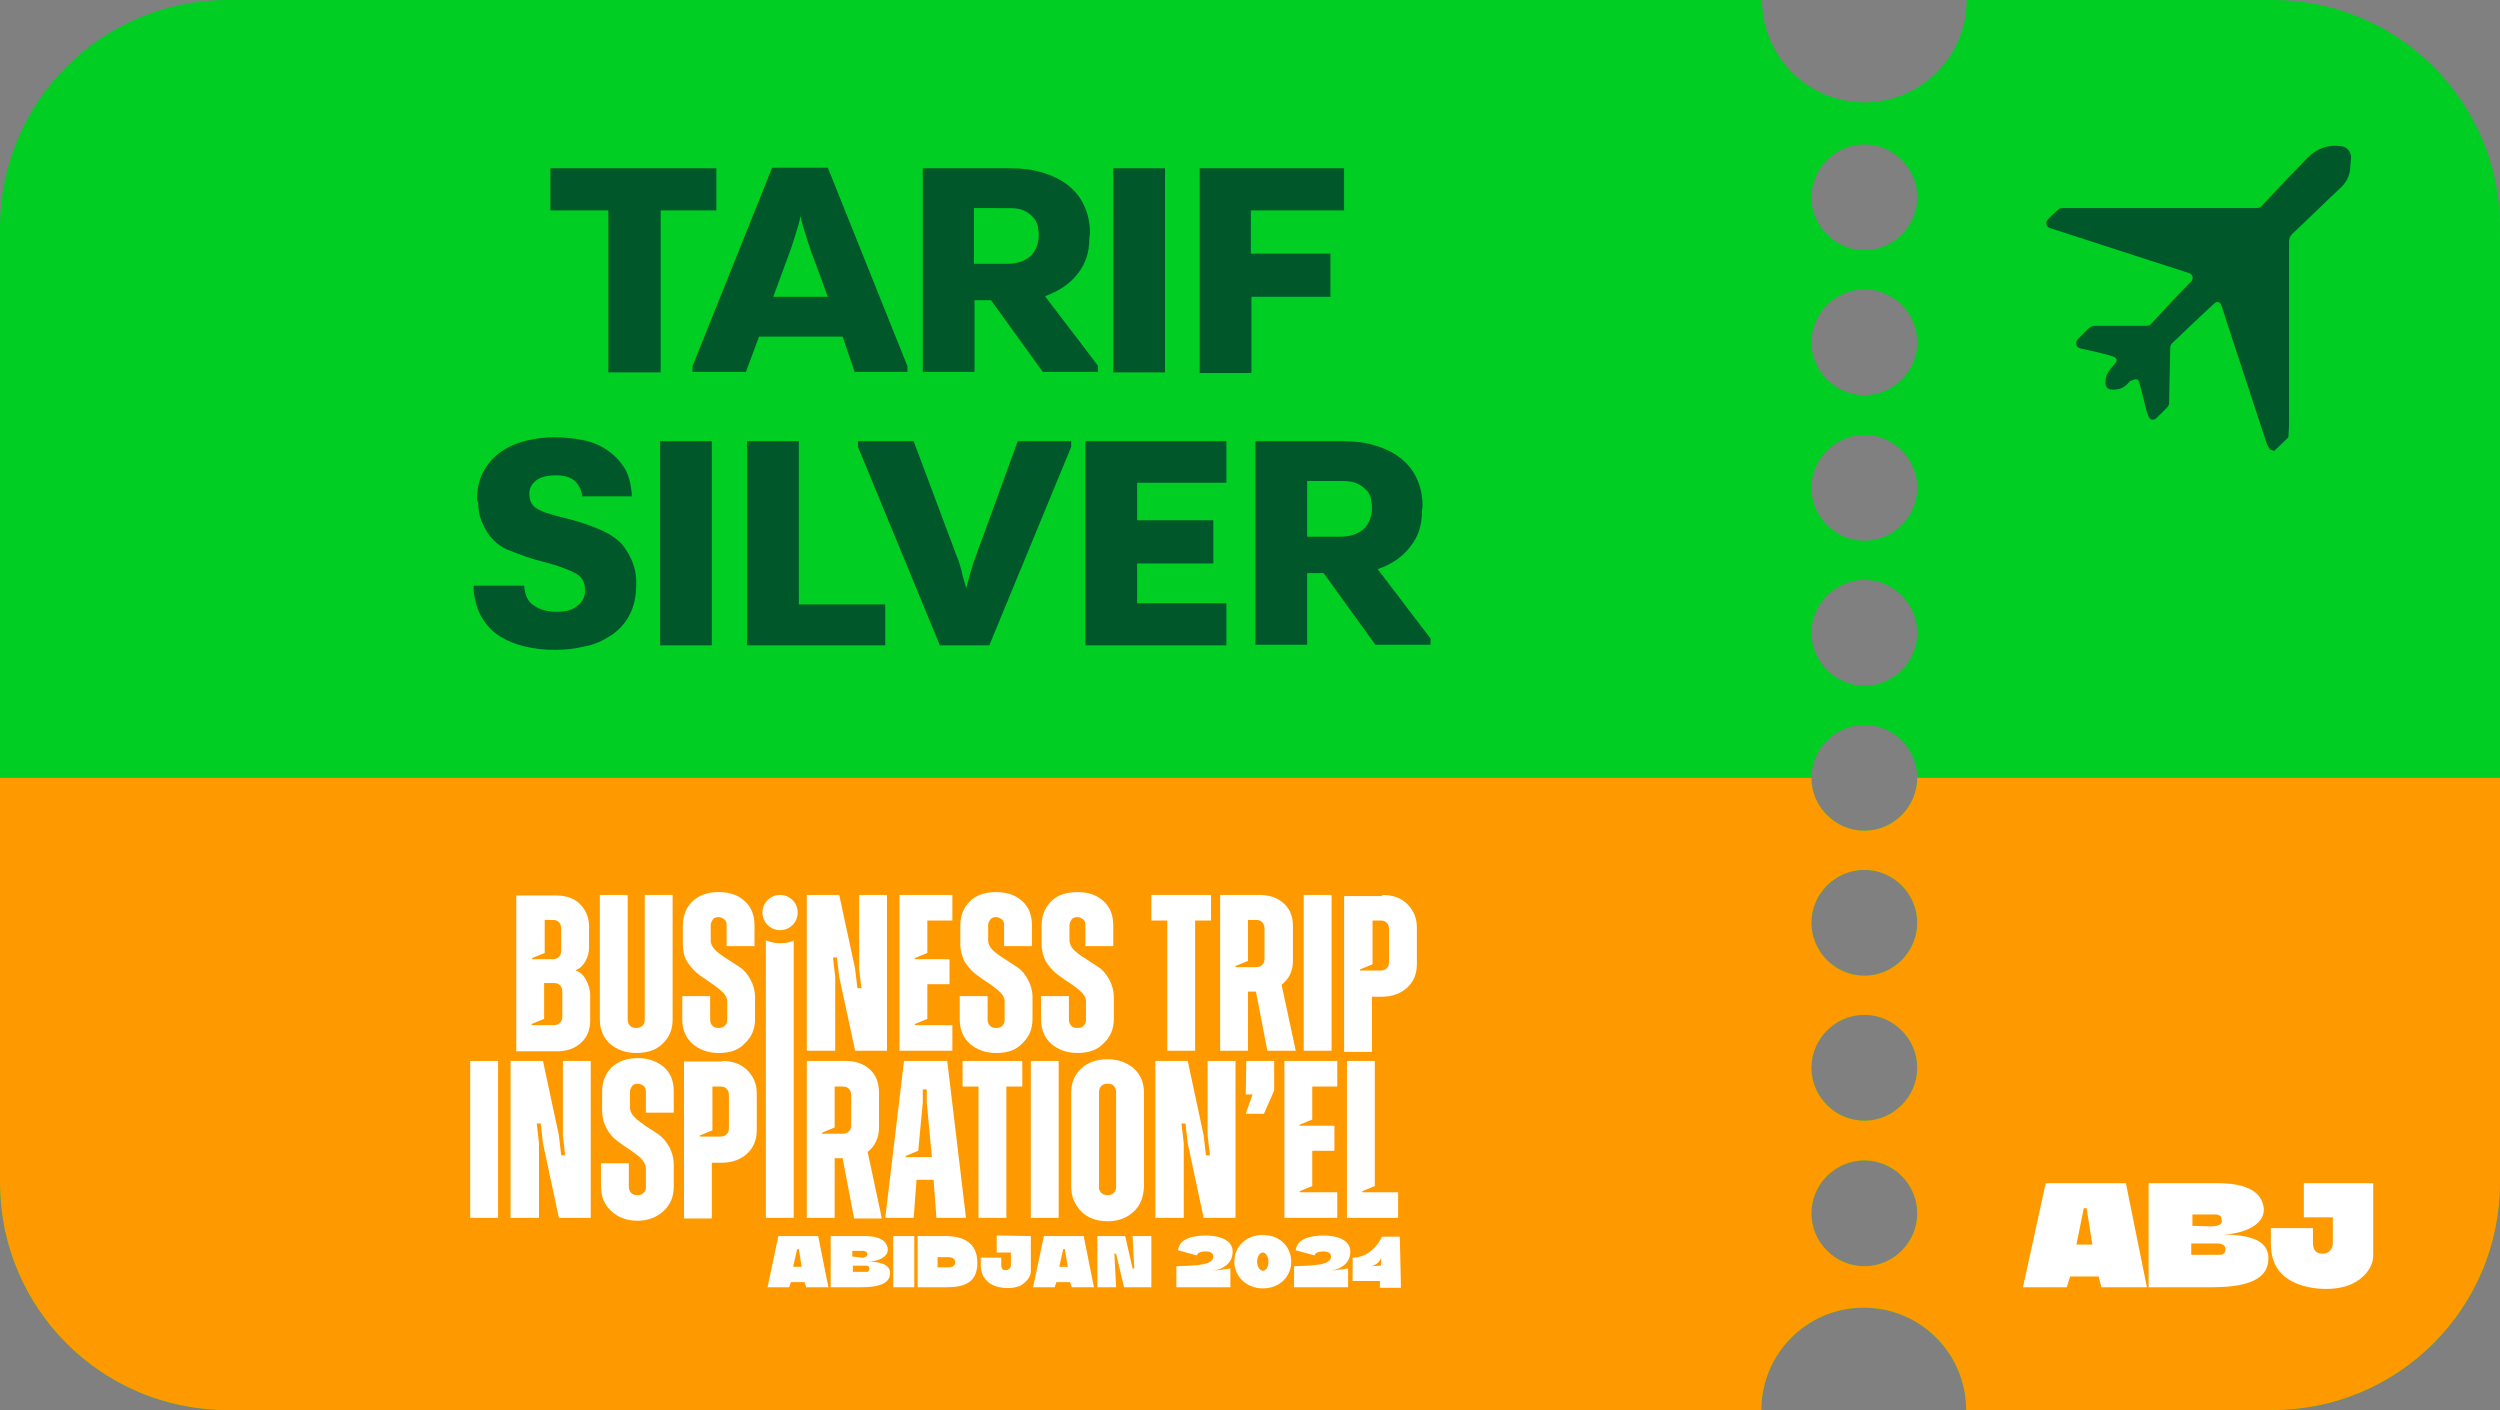 <?xml version="1.0" encoding="utf-8"?>
<svg xmlns="http://www.w3.org/2000/svg" id="Calque_2_00000029764883913563893210000018198380342454191030_" style="enable-background:new 0 0 439.7 248;" version="1.1" viewBox="0 0 439.7 248" x="0px" y="0px">
<rect x="0" y="0" width="439.7" height="248" fill="#808080" stroke="none"/>
<style type="text/css">
	.st0{fill:#00CE23;}
	.st1{clip-path:url(#SVGID_00000146458382985273383550000000279410846091281281_);}
	.st2{fill:#FF9900;}
	.st3{fill:#00572A;}
	.st4{fill:#FFFFFF;}
</style>
<g id="Calque_1-2">
	<g>
		<path class="st0" d="M399.7,0h-53.8c0,9.9-8,18-18,18s-18-8.1-18-18H40C17.9,0,0,17.9,0,40v168c0,22.1,17.9,40,40,40h269.8&#xA;			c0-9.9,8-18,18-18s18,8.1,18,18h53.9c22.1,0,40-17.9,40-40V40C439.7,17.9,421.7,0,399.7,0L399.7,0z M327.9,222.7&#xA;			c-5.1,0-9.3-4.2-9.3-9.3s4.2-9.3,9.3-9.3s9.3,4.2,9.3,9.3S333,222.7,327.9,222.7z M327.9,197.1c-5.1,0-9.3-4.2-9.3-9.3&#xA;			s4.2-9.3,9.3-9.3s9.3,4.2,9.3,9.3S333,197.1,327.9,197.1z M327.9,171.6c-5.1,0-9.3-4.2-9.3-9.3s4.2-9.3,9.3-9.3s9.3,4.2,9.3,9.3&#xA;			S333,171.6,327.9,171.6z M327.9,146.1c-5.1,0-9.3-4.2-9.3-9.3s4.2-9.3,9.3-9.3s9.3,4.2,9.3,9.3S333,146.1,327.9,146.1z&#xA;			 M327.9,120.6c-5.1,0-9.3-4.2-9.3-9.3s4.2-9.3,9.3-9.3s9.3,4.2,9.3,9.3S333,120.6,327.9,120.6z M327.9,95.1&#xA;			c-5.1,0-9.3-4.2-9.3-9.3s4.2-9.3,9.3-9.3s9.3,4.2,9.3,9.3S333,95.1,327.9,95.1z M327.9,69.5c-5.1,0-9.3-4.2-9.3-9.3&#xA;			s4.2-9.3,9.3-9.3s9.3,4.2,9.3,9.3S333,69.5,327.9,69.5z M327.9,44c-5.1,0-9.3-4.2-9.3-9.3s4.2-9.3,9.3-9.3s9.3,4.2,9.3,9.3&#xA;			S333,44,327.9,44z"/>
		<g>
			<defs>
				<path d="M399.7,0h-53.8c0,9.9-8,18-18,18s-18-8.1-18-18H40C17.9,0,0,17.9,0,40v168c0,22.1,17.9,40,40,40h269.8&#xA;					c0-9.9,8-18,18-18s18,8.1,18,18h53.9c22.1,0,40-17.9,40-40V40C439.7,17.9,421.7,0,399.7,0L399.7,0z M327.9,222.7&#xA;					c-5.1,0-9.3-4.2-9.3-9.3s4.2-9.3,9.3-9.3s9.3,4.2,9.3,9.3S333,222.7,327.9,222.7z M327.9,197.1c-5.1,0-9.3-4.2-9.3-9.3&#xA;					s4.2-9.3,9.3-9.3s9.3,4.2,9.3,9.3S333,197.1,327.9,197.1z M327.9,171.6c-5.1,0-9.3-4.2-9.3-9.3s4.2-9.3,9.3-9.3s9.3,4.2,9.3,9.3&#xA;					S333,171.6,327.9,171.6z M327.9,146.1c-5.1,0-9.3-4.2-9.3-9.3s4.2-9.3,9.3-9.3s9.3,4.2,9.3,9.3S333,146.1,327.9,146.1z&#xA;					 M327.9,120.6c-5.1,0-9.3-4.2-9.3-9.3s4.2-9.3,9.3-9.3s9.3,4.2,9.3,9.3S333,120.6,327.9,120.6z M327.9,95.1&#xA;					c-5.1,0-9.3-4.2-9.3-9.3s4.2-9.3,9.3-9.3s9.3,4.2,9.3,9.3S333,95.1,327.9,95.1z M327.9,69.5c-5.1,0-9.3-4.2-9.3-9.3&#xA;					s4.2-9.3,9.3-9.3s9.3,4.2,9.3,9.3S333,69.5,327.9,69.5z M327.9,44c-5.1,0-9.3-4.2-9.3-9.3s4.2-9.3,9.3-9.3s9.3,4.2,9.3,9.3&#xA;					S333,44,327.9,44z" id="SVGID_1_"/>
			</defs>
			<clipPath id="SVGID_00000034075416746859886720000017626646540117468810_">
				<use href="#SVGID_1_" style="overflow:visible;"/>
			</clipPath>
			<g style="clip-path:url(#SVGID_00000034075416746859886720000017626646540117468810_);">
				<rect class="st2" height="118.7" width="447" y="136.8"/>
			</g>
		</g>
	</g>
	<g>
		<path class="st3" d="M96.8,29.6H126V37h-9.8v28.5H107V37H96.8C96.8,37,96.8,29.6,96.8,29.6z"/>
		<path class="st3" d="M148.2,59.2h-14.7l-2.3,6.2h-9.4v-1l14-34.9h9.8l14,34.9v1h-9.3L148.2,59.2L148.2,59.2z M140.8,38&#xA;			c-0.2,1-0.5,2.1-0.9,3.3s-0.7,2.3-1.1,3.3l-2.8,7.6h9.6l-2.8-7.6c-0.4-1-0.7-2.1-1.1-3.3c-0.4-1.2-0.7-2.3-0.9-3.3H140.8L140.8,38&#xA;			z"/>
		<path class="st3" d="M191.6,41.9c0,2.5-0.7,4.6-2.1,6.3c-1.4,1.8-3.3,3-5.7,3.9l9.3,12.2v1.1h-9.7l-9.1-12.6h-2.9v12.6h-9.1V29.6&#xA;			h15.5c1.9,0,3.7,0.2,5.4,0.7s3.2,1.2,4.4,2.1s2.3,2.1,3,3.6c0.7,1.4,1.1,3.1,1.1,5L191.6,41.9L191.6,41.9z M171.3,36.6v9.8h5.5&#xA;			c1.1,0,2-0.1,2.8-0.4c0.8-0.3,1.4-0.7,1.8-1.1c0.4-0.5,0.8-1,1-1.7c0.2-0.6,0.3-1.3,0.3-1.9c0-0.5-0.1-1.1-0.2-1.7&#xA;			c-0.2-0.5-0.4-1-0.9-1.5c-0.4-0.4-0.9-0.8-1.6-1.1c-0.7-0.3-1.5-0.4-2.5-0.4L171.3,36.6L171.3,36.6z"/>
		<path class="st3" d="M195.8,65.5V29.6h9.1v35.9C204.9,65.5,195.8,65.5,195.8,65.5z"/>
		<path class="st3" d="M236.4,29.6V37h-16.4v7.6h14v7.6h-13.9v13.4h-9.1V29.6H236.4L236.4,29.6z"/>
		<path class="st3" d="M83.9,87.9c0-2,0.4-3.7,1.2-5.1c0.8-1.4,1.8-2.5,3.1-3.4s2.7-1.5,4.4-1.9s3.2-0.6,4.9-0.6&#xA;			c1.7,0,3.4,0.2,5,0.5c1.6,0.3,3,0.9,4.2,1.7c1.2,0.8,2.2,1.8,3,3c0.8,1.2,1.2,2.7,1.4,4.5v0.7h-8.7c-0.1-1-0.5-1.9-1.2-2.6&#xA;			c-0.7-0.7-1.8-1.1-3.4-1.1s-2.7,0.3-3.5,0.9c-0.8,0.6-1.2,1.4-1.2,2.3c0,1.2,0.4,2,1.1,2.5c0.7,0.5,1.7,0.9,2.9,1.2&#xA;			c0.9,0.3,1.9,0.5,3,0.8c1.1,0.3,2.2,0.6,3.3,1s2.1,0.8,3.1,1.3c1,0.5,1.8,1.1,2.5,1.7c0.7,0.7,1.4,1.7,2,3s0.9,2.6,0.9,3.9v0.6&#xA;			c0,2.1-0.4,3.9-1.2,5.4c-0.8,1.5-1.9,2.7-3.3,3.6c-1.4,0.9-2.9,1.6-4.6,1.9c-1.7,0.4-3.4,0.6-5.2,0.6c-1.9,0-3.6-0.2-5.3-0.6&#xA;			s-3.1-1-4.4-1.8c-1.3-0.8-2.3-1.9-3.1-3.2c-0.8-1.3-1.3-2.9-1.5-4.9v-0.8h8.9c0.1,1.6,0.6,2.8,1.7,3.5c1,0.7,2.4,1.1,4,1.1&#xA;			c1.6,0,2.8-0.3,3.7-1.1c0.9-0.7,1.3-1.6,1.3-2.6c0-1-0.2-1.7-0.7-2.3s-1.5-1.1-3.1-1.7c-1-0.4-2.1-0.7-3.2-1s-2.3-0.6-3.4-1&#xA;			s-2.2-0.8-3.2-1.2s-1.8-1-2.5-1.7c-0.7-0.7-1.4-1.7-1.9-2.9c-0.6-1.2-0.8-2.5-0.8-3.7L83.9,87.9L83.9,87.9z"/>
		<path class="st3" d="M116.1,113.5V77.6h9.1v35.9C125.2,113.5,116.1,113.5,116.1,113.5z"/>
		<path class="st3" d="M131.4,77.6h9.1v28.7h15.2v7.2h-24.3V77.6z"/>
		<path class="st3" d="M165.3,113.5l-14.4-34.9v-1h9.8l7.6,20.3c0.3,0.6,0.5,1.4,0.8,2.4c0.2,1,0.5,2,0.8,3h0.1&#xA;			c0.3-1.1,0.5-2.1,0.8-3s0.5-1.7,0.8-2.4l7.4-20.3h9.4v1L174,113.5H165.3z"/>
		<path class="st3" d="M215.7,77.6v7.3H200v6.6h13.4v7.6H200v7h15.7v7.4h-24.8V77.6H215.7z"/>
		<path class="st3" d="M250.1,89.9c0,2.5-0.7,4.6-2.1,6.3c-1.4,1.8-3.3,3.1-5.7,3.9l9.3,12.2v1.1h-9.7l-9.1-12.6h-2.9v12.6h-9.1&#xA;			V77.6h15.5c1.9,0,3.7,0.2,5.4,0.7s3.2,1.2,4.4,2.1s2.3,2.1,3,3.6c0.7,1.4,1.1,3.1,1.1,5L250.1,89.9L250.1,89.9z M229.9,84.6v9.8&#xA;			h5.5c1.1,0,2-0.1,2.8-0.4c0.8-0.3,1.4-0.7,1.8-1.1c0.4-0.5,0.8-1,1-1.7c0.2-0.6,0.3-1.3,0.3-1.9c0-0.6-0.1-1.1-0.2-1.7&#xA;			c-0.2-0.6-0.4-1.1-0.9-1.5c-0.4-0.4-0.9-0.8-1.6-1.1c-0.7-0.3-1.5-0.4-2.5-0.4L229.9,84.6L229.9,84.6z"/>
	</g>
	<path class="st3" d="M399.3,79.1c-0.2-0.3-0.4-0.6-0.6-1c-2.6-8-5.3-16-7.9-24.1c-0.3-1-0.8-1.2-1.6-0.4c-2.4,2.2-4.8,4.5-7.2,6.8&#xA;		c-0.2,0.2-0.3,0.5-0.3,0.8c-0.1,3.2-0.1,6.4-0.2,9.7c0,0.2-0.1,0.5-0.3,0.7c-0.6,0.7-1.3,1.3-1.9,1.9c-0.5,0.5-1.1,0.4-1.4-0.2&#xA;		c-0.1-0.3-0.2-0.6-0.3-0.8c-0.4-1.7-0.9-3.4-1.3-5.1c-0.1-0.3-0.2-0.7-0.6-0.7c-0.3,0-0.7,0.2-1,0.3c-0.2,0.1-0.3,0.3-0.5,0.5&#xA;		c-0.8,0.9-1.9,1.1-3,1c-0.5-0.1-0.8-0.4-0.9-1c0-1,0.2-1.8,0.9-2.6c0.3-0.4,0.6-0.7,0.9-1.1c0.3-0.4,0.2-0.7-0.2-1&#xA;		c-0.2-0.1-0.4-0.1-0.5-0.2c-1.8-0.5-3.6-0.9-5.4-1.3c-0.4-0.1-0.7-0.2-0.8-0.7c-0.1-0.4,0-0.7,0.3-1c0.6-0.6,1.2-1.2,1.8-1.8&#xA;		c0.3-0.3,0.7-0.5,1.2-0.5c3,0,5.9,0,8.9,0c0.5,0,0.8-0.1,1.1-0.5c2.2-2.4,4.5-4.9,6.8-7.2c0.6-0.6,0.4-1.4-0.4-1.6&#xA;		c-8.1-2.6-16.3-5.3-24.4-7.9c-0.6-0.2-0.8-1-0.4-1.4c0.6-0.7,1.3-1.3,2-1.9c0.2-0.2,0.5-0.2,0.8-0.2c3.3,0,6.6,0,9.9,0&#xA;		c8,0,16,0,24,0c0.5,0,0.8-0.1,1.1-0.5c2.6-2.8,5.3-5.6,8-8.4c1.6-1.6,3.6-2.3,5.8-2c1.1,0.1,1.9,1,1.8,2.2&#xA;		c-0.1,0.7-0.1,1.5-0.2,2.2c-0.2,1.1-0.7,2-1.5,2.8c-2.9,2.7-5.7,5.5-8.6,8.2c-0.4,0.4-0.6,0.8-0.6,1.4c0,7.5,0,15.1,0,22.6&#xA;		c0,3.2,0,6.4,0,9.6c0,0.7-0.1,1.3-0.1,1.9c0,0.2,0,0.3-0.1,0.4c-0.8,0.8-1.6,1.5-2.4,2.3L399.3,79.1L399.3,79.1z"/>
	<g>
		<path class="st4" d="M373.9,208.1l3.7,18.3h-8l-0.5-1.9h-5l-0.6,1.9h-7.7l4-18.3H373.9z M368,218.9l-1-6.4h-0.5l-1.3,6.4H368&#xA;			L368,218.9z"/>
		<path class="st4" d="M390.9,217.1c4.1,0.1,7.4,0.7,8,3.4c0.7,5-4.6,5.9-10.1,5.9h-10.9v-18.3h12.2c2.6,0,7.4,0.4,8,4.1&#xA;			C398.7,215.5,394.3,217.1,390.9,217.1L390.9,217.1z M389,215.7c0.3,0,0.6-0.1,0.9-0.1c0.3-0.1,0.6-0.2,0.8-0.5&#xA;			c0.1-0.2,0.1-0.5,0-0.8c0-0.3-0.2-0.5-0.5-0.6c-0.2-0.1-0.4-0.1-0.6-0.1l-4,0v2L389,215.7L389,215.7z M385.5,220.7h4.9&#xA;			c0.3,0,0.6-0.1,0.8-0.3c0.2-0.2,0.2-0.5,0.2-0.8c0-0.3-0.2-0.6-0.5-0.7c-0.3-0.2-0.6-0.2-1-0.2h-4.5V220.7L385.5,220.7z"/>
		<path class="st4" d="M417.4,208.1v12.7c0,2.1-1.6,4-3.7,5c-3.4,1.6-9.2,1-11.9-1.3c-1.9-1.6-2.4-3.7-2.4-5.8V216l7.4,0v2.6&#xA;			c0,1.3,0.6,1.9,1.7,1.9c1.1,0,1.8-0.8,1.8-1.9v-4.5h-5.1v-6L417.4,208.1L417.4,208.1z"/>
	</g>
	<g>
		<g>
			<path class="st4" d="M143.9,217.4l1.8,9h-3.9l-0.3-0.9h-2.4l-0.3,0.9H135l1.9-9H143.9L143.9,217.4z M141,222.8l-0.5-3.1h-0.3&#xA;				l-0.7,3.1H141z"/>
			<path class="st4" d="M152.6,221.9c2,0,3.6,0.4,3.9,1.6c0.4,2.4-2.3,2.9-5,2.9h-5.4v-9h6c1.3,0,3.6,0.2,4,2&#xA;				C156.5,221.1,154.3,221.9,152.6,221.9L152.6,221.9z M151.7,221.2c0.1,0,0.3,0,0.4-0.1c0.1,0,0.3-0.1,0.4-0.3&#xA;				c0.1-0.1,0.1-0.2,0-0.4c0-0.1-0.1-0.2-0.3-0.3c-0.1,0-0.2-0.1-0.3-0.1h-2v1L151.7,221.2L151.7,221.2z M150,223.7h2.4&#xA;				c0.2,0,0.3,0,0.4-0.2c0.1-0.1,0.1-0.2,0.1-0.4c0-0.2-0.1-0.3-0.2-0.4c-0.1-0.1-0.3-0.1-0.5-0.1H150V223.7L150,223.7z"/>
			<path class="st4" d="M157.1,217.4h3.7v9h-3.7V217.4z"/>
			<path class="st4" d="M171.9,222.1c0,3.5-2.3,4.3-5.4,4.3h-5.1v-9h4.9C169.2,217.4,171.9,218.4,171.9,222.1L171.9,222.1z&#xA;				 M166.8,222.9c0.9,0,1.2-0.4,1.2-0.9c0-0.4-0.3-0.9-1.2-0.9h-1.9v1.8L166.8,222.9L166.8,222.9z"/>
			<path class="st4" d="M181.3,217.4v6.2c0,1-0.8,1.9-1.8,2.5c-1.7,0.8-4.6,0.5-5.8-0.7c-0.9-0.8-1.2-1.8-1.2-2.9v-1.3h3.6v1.3&#xA;				c0,0.7,0.3,0.9,0.8,0.9c0.5,0,0.9-0.4,0.9-0.9v-2.2h-2.5v-3L181.3,217.4L181.3,217.4z"/>
			<path class="st4" d="M190.6,217.4l1.8,9h-3.9l-0.3-0.9h-2.4l-0.3,0.9h-3.8l1.9-9H190.6L190.6,217.4z M187.8,222.8l-0.5-3.1H187&#xA;				l-0.7,3.1H187.8z"/>
			<path class="st4" d="M197.9,217.4l1.3,5.7h0.3l-0.3-5.7h3.3v9h-4.8l-1.4-5.9H196l0.3,5.9H193v-9H197.9L197.9,217.4z"/>
			<path class="st4" d="M216.4,223.1v3.3h-9.5v-3.7c3.6-0.1,6.5-0.2,6.5-1.7c0-0.5-0.4-0.9-1.3-0.9c-1.2,0-1.5,0.4-1.6,0.7l-3.3-0.9&#xA;				v-0.1c0.3-2,2.7-2.5,5-2.5c3.8,0.1,4.6,1.7,4.6,2.8c0,1.6-1,3.2-4.2,3.5L216.4,223.1L216.4,223.1z"/>
			<path class="st4" d="M222.1,226.6c-2.9,0-5-2.1-5-4.7s2-4.7,5-4.7s5,2.1,5,4.7S225.1,226.6,222.1,226.6z M222.1,220.3&#xA;				c-0.6,0-1,0.8-1,1.6c0,0.9,0.5,1.6,1,1.6c0.6,0,1-0.7,1-1.6C223.1,221.1,222.7,220.3,222.1,220.3z"/>
			<path class="st4" d="M237.1,223.1v3.3h-9.5v-3.7c3.6-0.1,6.5-0.2,6.5-1.7c0-0.5-0.4-0.9-1.3-0.9c-1.2,0-1.5,0.4-1.6,0.7l-3.3-0.9&#xA;				v-0.1c0.3-2,2.7-2.5,5-2.5c3.8,0.1,4.6,1.7,4.6,2.8c0,1.6-1,3.2-4.2,3.5L237.1,223.1L237.1,223.1z"/>
			<path class="st4" d="M237.9,225.2l0-4c3.4,0,5.2-3.5,5.1-3.7h3.2l0.2,9h-3.7l0-1.2H237.9L237.9,225.2z M242.9,221.1&#xA;				c-0.1,0.9-1.1,1.5-1.8,1.6l1.8-0.1V221.1z"/>
		</g>
		<g>
			<path class="st4" d="M101.3,170.7c0.8,0.3,1.4,0.9,1.8,1.7c0.4,0.8,0.7,1.6,0.7,2.6v4.5c0,1.6-0.5,2.9-1.6,3.9s-2.5,1.5-4.2,1.5&#xA;				h-7.2v-27.4h7c1.8,0,3.2,0.5,4.2,1.5s1.6,2.3,1.6,3.9v3.7c0,0.9-0.2,1.7-0.6,2.4c-0.4,0.7-0.9,1.3-1.7,1.6L101.3,170.7&#xA;				L101.3,170.7z M98.7,163.3c0-0.4-0.1-0.8-0.4-1.1c-0.3-0.3-0.6-0.4-1.1-0.4h-1.4v5.8l-2.2,0.9v0.2h3.6c0.4,0,0.8-0.1,1.1-0.4&#xA;				c0.3-0.3,0.4-0.6,0.4-1.1V163.3z M98.9,178.8v-4.4c0-0.4-0.1-0.8-0.4-1.1c-0.3-0.3-0.6-0.4-1.1-0.4h-1.7v6.3l-2.2,0.9v0.2h3.9&#xA;				c0.4,0,0.8-0.1,1.1-0.4C98.8,179.6,98.9,179.3,98.9,178.8L98.9,178.8z"/>
			<path class="st4" d="M111.9,185.2c-1.9,0-3.4-0.6-4.6-1.6c-1.2-1.1-1.8-2.5-1.8-4.3v-21.9h4.9v21.9c0,0.4,0.1,0.8,0.4,1.1&#xA;				s0.6,0.4,1.1,0.4s0.8-0.1,1.1-0.4c0.3-0.3,0.4-0.6,0.4-1.1v-21.9h4.9v21.9c0,1.8-0.6,3.2-1.8,4.3&#xA;				C115.4,184.7,113.8,185.2,111.9,185.2L111.9,185.2z"/>
			<path class="st4" d="M126.4,185.2c-1.9,0-3.4-0.6-4.6-1.6c-1.2-1.1-1.8-2.5-1.8-4.3v-4.1h4.9v4.1c0,0.4,0.1,0.8,0.4,1.1&#xA;				s0.6,0.4,1.1,0.4s0.8-0.1,1.1-0.4c0.3-0.3,0.4-0.6,0.4-1.1v-3.2c0-0.6-0.3-1.1-0.8-1.6c-0.5-0.5-1.2-1-1.9-1.5s-1.5-1-2.3-1.6&#xA;				c-0.8-0.6-1.4-1.3-2-2.2s-0.8-2-0.8-3.1v-3.3c0-1.8,0.6-3.2,1.7-4.3c1.2-1.1,2.7-1.6,4.6-1.6c1.9,0,3.4,0.5,4.6,1.6&#xA;				c1.2,1.1,1.7,2.5,1.7,4.3v3.6h-4.9v-3.7c0-0.4-0.1-0.8-0.4-1s-0.6-0.4-1-0.4s-0.8,0.1-1,0.4s-0.4,0.6-0.4,1v2.7&#xA;				c0,0.6,0.3,1.2,0.8,1.7c0.5,0.5,1.2,1,2,1.5c0.8,0.5,1.5,1,2.3,1.5s1.4,1.3,1.9,2.2c0.5,0.9,0.8,2,0.8,3.1v3.8&#xA;				c0,1.8-0.6,3.2-1.8,4.3C129.9,184.7,128.4,185.2,126.4,185.2z"/>
			<path class="st4" d="M141.9,184.8v-27.4h5.7l2.8,13l0.4,3.4h0.7l-0.4-3.4v-13h4.9v27.4h-5.6l-2.8-13l-0.4-3.4h-0.7l0.4,3.4v13&#xA;				H141.9z"/>
			<path class="st4" d="M163.1,167.6l-2.2,0.9v0.2h6.1v4.4h-3.9v6.1l-2.2,0.9v0.2h6.6v4.5h-9.3v-27.4h9.3v4.5h-4.4L163.1,167.6&#xA;				L163.1,167.6z"/>
			<path class="st4" d="M175.2,185.2c-1.9,0-3.4-0.6-4.6-1.6c-1.2-1.1-1.8-2.5-1.8-4.3v-4.1h4.9v4.1c0,0.4,0.1,0.8,0.4,1.1&#xA;				s0.6,0.4,1.1,0.4s0.8-0.1,1.1-0.4c0.3-0.3,0.4-0.6,0.4-1.1v-3.2c0-0.6-0.3-1.1-0.8-1.6c-0.5-0.5-1.2-1-1.9-1.5&#xA;				c-0.8-0.5-1.5-1-2.3-1.6c-0.8-0.6-1.4-1.3-2-2.2c-0.5-0.9-0.8-2-0.8-3.1v-3.3c0-1.8,0.6-3.2,1.7-4.3c1.1-1.1,2.7-1.6,4.6-1.6&#xA;				s3.4,0.5,4.6,1.6c1.2,1.1,1.7,2.5,1.7,4.3v3.6h-4.9v-3.7c0-0.4-0.1-0.8-0.4-1s-0.6-0.4-1-0.4s-0.8,0.1-1,0.4s-0.4,0.6-0.4,1v2.7&#xA;				c0,0.6,0.3,1.2,0.8,1.7c0.5,0.5,1.2,1,2,1.5s1.5,1,2.3,1.5s1.4,1.3,1.9,2.2c0.5,0.9,0.8,2,0.8,3.1v3.8c0,1.8-0.6,3.2-1.8,4.3&#xA;				C178.7,184.7,177.2,185.2,175.2,185.2L175.2,185.2z"/>
			<path class="st4" d="M189.5,185.2c-1.9,0-3.4-0.6-4.6-1.6c-1.2-1.1-1.8-2.5-1.8-4.3v-4.1h4.9v4.1c0,0.4,0.1,0.8,0.4,1.1&#xA;				s0.6,0.4,1.1,0.4s0.8-0.1,1.1-0.4c0.3-0.3,0.4-0.6,0.4-1.1v-3.2c0-0.6-0.3-1.1-0.8-1.6c-0.5-0.5-1.2-1-1.9-1.5&#xA;				c-0.8-0.5-1.5-1-2.3-1.6c-0.8-0.6-1.4-1.3-2-2.2c-0.5-0.9-0.8-2-0.8-3.1v-3.3c0-1.8,0.6-3.2,1.7-4.3c1.1-1.1,2.7-1.6,4.6-1.6&#xA;				s3.4,0.5,4.6,1.6c1.2,1.1,1.7,2.5,1.7,4.3v3.6h-4.9v-3.7c0-0.4-0.1-0.8-0.4-1s-0.6-0.4-1-0.4s-0.8,0.1-1,0.4s-0.4,0.6-0.4,1v2.7&#xA;				c0,0.6,0.3,1.2,0.8,1.7c0.5,0.5,1.2,1,2,1.5s1.5,1,2.3,1.5s1.4,1.3,1.9,2.2c0.5,0.9,0.8,2,0.8,3.1v3.8c0,1.8-0.6,3.2-1.8,4.3&#xA;				C193,184.7,191.4,185.2,189.5,185.2L189.5,185.2z"/>
			<path class="st4" d="M213,157.4v4.5h-2.8v22.9h-4.9v-22.9h-2.8v-4.5H213L213,157.4z"/>
			<path class="st4" d="M222.9,184.8l-2-10.4h-1.4v10.4h-4.9v-27.4h6.9c1.8,0,3.2,0.5,4.3,1.5c1.1,1,1.6,2.3,1.6,4v6.1&#xA;				c0,1.8-0.7,3.2-2,4.2l2.5,11.6L222.9,184.8L222.9,184.8z M222.4,163.3c0-0.4-0.1-0.8-0.4-1.1s-0.6-0.4-1.1-0.4h-1.4v7.2l-2.2,0.9&#xA;				v0.2h3.6c0.4,0,0.8-0.1,1.1-0.4c0.3-0.3,0.4-0.6,0.4-1.1V163.3L222.4,163.3z"/>
			<path class="st4" d="M229.3,184.8v-27.4h4.9v27.4H229.3z"/>
			<path class="st4" d="M243.1,157.4c1.8,0,3.3,0.5,4.4,1.6s1.7,2.4,1.7,4.1v6.5c0,1.7-0.6,3.1-1.7,4.1s-2.6,1.6-4.4,1.6h-1.8v9.7&#xA;				h-4.9v-27.4H243.1L243.1,157.4z M244.3,169.2v-5.8c0-0.4-0.1-0.8-0.4-1.1s-0.6-0.4-1.1-0.4h-1.4v7.7l-2.2,0.9v0.2h3.6&#xA;				c0.4,0,0.8-0.1,1.1-0.4C244.2,170,244.3,169.6,244.3,169.2z"/>
			<path class="st4" d="M82.7,214.2v-27.6h4.9v27.6H82.7z"/>
			<path class="st4" d="M89.8,214.2v-27.6h5.7l2.8,13.1l0.4,3.5h0.7l-0.4-3.5v-13.1h4.9v27.6h-5.6l-2.8-13.1l-0.4-3.5h-0.7l0.4,3.5&#xA;				v13.1H89.8z"/>
			<path class="st4" d="M112.1,214.7c-1.9,0-3.4-0.6-4.6-1.7s-1.8-2.6-1.8-4.3v-4.1h4.9v4.1c0,0.4,0.1,0.8,0.4,1.1&#xA;				c0.3,0.3,0.6,0.4,1.1,0.4s0.8-0.1,1.1-0.4c0.3-0.3,0.4-0.6,0.4-1.1v-3.2c0-0.6-0.3-1.1-0.8-1.7c-0.5-0.5-1.2-1-1.9-1.5&#xA;				c-0.8-0.5-1.5-1-2.3-1.6c-0.8-0.6-1.4-1.3-1.9-2.2s-0.8-2-0.8-3.2v-3.3c0-1.8,0.6-3.2,1.7-4.3c1.2-1.1,2.7-1.6,4.6-1.6&#xA;				s3.4,0.6,4.6,1.6c1.2,1.1,1.7,2.5,1.7,4.3v3.7h-4.9V192c0-0.4-0.1-0.8-0.4-1s-0.6-0.4-1-0.4s-0.8,0.1-1,0.4s-0.4,0.6-0.4,1v2.8&#xA;				c0,0.6,0.3,1.2,0.8,1.7c0.5,0.5,1.2,1,1.9,1.5c0.8,0.5,1.5,1,2.3,1.5c0.8,0.6,1.4,1.3,1.9,2.2s0.8,2,0.8,3.2v3.8&#xA;				c0,1.8-0.6,3.2-1.8,4.3S114,214.7,112.1,214.7L112.1,214.7z"/>
			<path class="st4" d="M127,186.6c1.8,0,3.3,0.5,4.4,1.6s1.7,2.4,1.7,4.1v6.5c0,1.7-0.6,3.1-1.7,4.1c-1.1,1-2.6,1.6-4.4,1.6h-1.8&#xA;				v9.8h-4.9v-27.6H127z M128.2,198.5v-5.9c0-0.4-0.1-0.8-0.4-1.1c-0.3-0.3-0.6-0.4-1.1-0.4h-1.4v7.7l-2.2,0.9v0.2h3.6&#xA;				c0.4,0,0.8-0.1,1.1-0.4S128.2,198.9,128.2,198.5L128.2,198.5z"/>
			<path class="st4" d="M150.2,214.2l-2-10.5h-1.4v10.5h-4.9v-27.6h6.8c1.8,0,3.2,0.5,4.3,1.5c1.1,1,1.6,2.4,1.6,4.1v6.1&#xA;				c0,1.8-0.7,3.3-2,4.3l2.5,11.7H150.2L150.2,214.2z M149.7,192.6c0-0.4-0.1-0.8-0.4-1.1c-0.3-0.3-0.6-0.4-1.1-0.4h-1.4v7.2&#xA;				l-2.2,0.9v0.2h3.6c0.4,0,0.8-0.1,1.1-0.4s0.4-0.6,0.4-1.1L149.7,192.6L149.7,192.6z"/>
			<path class="st4" d="M164.7,214.2l-0.5-6.7h-3l-0.5,6.7h-5l3.3-27.6h7.6l3.3,27.6H164.7L164.7,214.2z M159.3,203.3v0.2h4.6&#xA;				l-0.9-9.6v-2.3h-0.7v2.3l-0.8,8.5L159.3,203.3L159.3,203.3z"/>
			<path class="st4" d="M179.8,186.6v4.5H177v23.1h-4.9v-23.1h-2.8v-4.5H179.8L179.8,186.6z"/>
			<path class="st4" d="M181.3,214.2v-27.6h4.9v27.6H181.3z"/>
			<path class="st4" d="M199.4,213.1c-1.2,1.1-2.7,1.7-4.6,1.7s-3.5-0.6-4.6-1.7s-1.8-2.6-1.8-4.3v-16.6c0-1.8,0.6-3.2,1.8-4.3&#xA;				c1.2-1.1,2.7-1.6,4.6-1.6s3.4,0.6,4.6,1.6c1.2,1.1,1.8,2.5,1.8,4.3v16.6C201.1,210.5,200.6,212,199.4,213.1L199.4,213.1z&#xA;				 M193.7,209.8c0.3,0.3,0.6,0.4,1.1,0.4s0.8-0.1,1.1-0.4s0.4-0.6,0.4-1.1v-16.6c0-0.4-0.1-0.8-0.4-1.1c-0.3-0.3-0.6-0.4-1.1-0.4&#xA;				s-0.8,0.1-1.1,0.4c-0.3,0.3-0.4,0.6-0.4,1.1v16.6C193.2,209.1,193.4,209.5,193.7,209.8z"/>
			<path class="st4" d="M203.2,214.2v-27.6h5.7l2.8,13.1l0.4,3.5h0.7l-0.4-3.5v-13.1h4.9v27.6h-5.6l-2.8-13.1l-0.4-3.5h-0.7l0.4,3.5&#xA;				v13.1H203.2z"/>
			<path class="st4" d="M219.2,186.6h4.9v5.2l-1.8,4.1h-3.2l1.2-3.4h-1.2L219.2,186.6L219.2,186.6z"/>
			<path class="st4" d="M230.8,196.9l-2.2,0.9v0.2h6.1v4.4h-3.9v6.2l-2.2,0.9v0.2h6.6v4.5h-9.3v-27.6h9.3v4.5h-4.4V196.9z"/>
			<path class="st4" d="M236.9,214.2v-27.6h4.9v22l-2.2,0.9v0.2h6.3v4.5H236.9L236.9,214.2z"/>
			<path class="st4" d="M137.2,165.9c-0.9,0-1.7-0.2-2.5-0.5v48.8h4.9v-48.8C138.9,165.8,138,165.9,137.2,165.9L137.2,165.9z"/>
			<circle class="st4" cx="137.2" cy="160.5" r="3.1"/>
		</g>
	</g>
</g>
</svg>